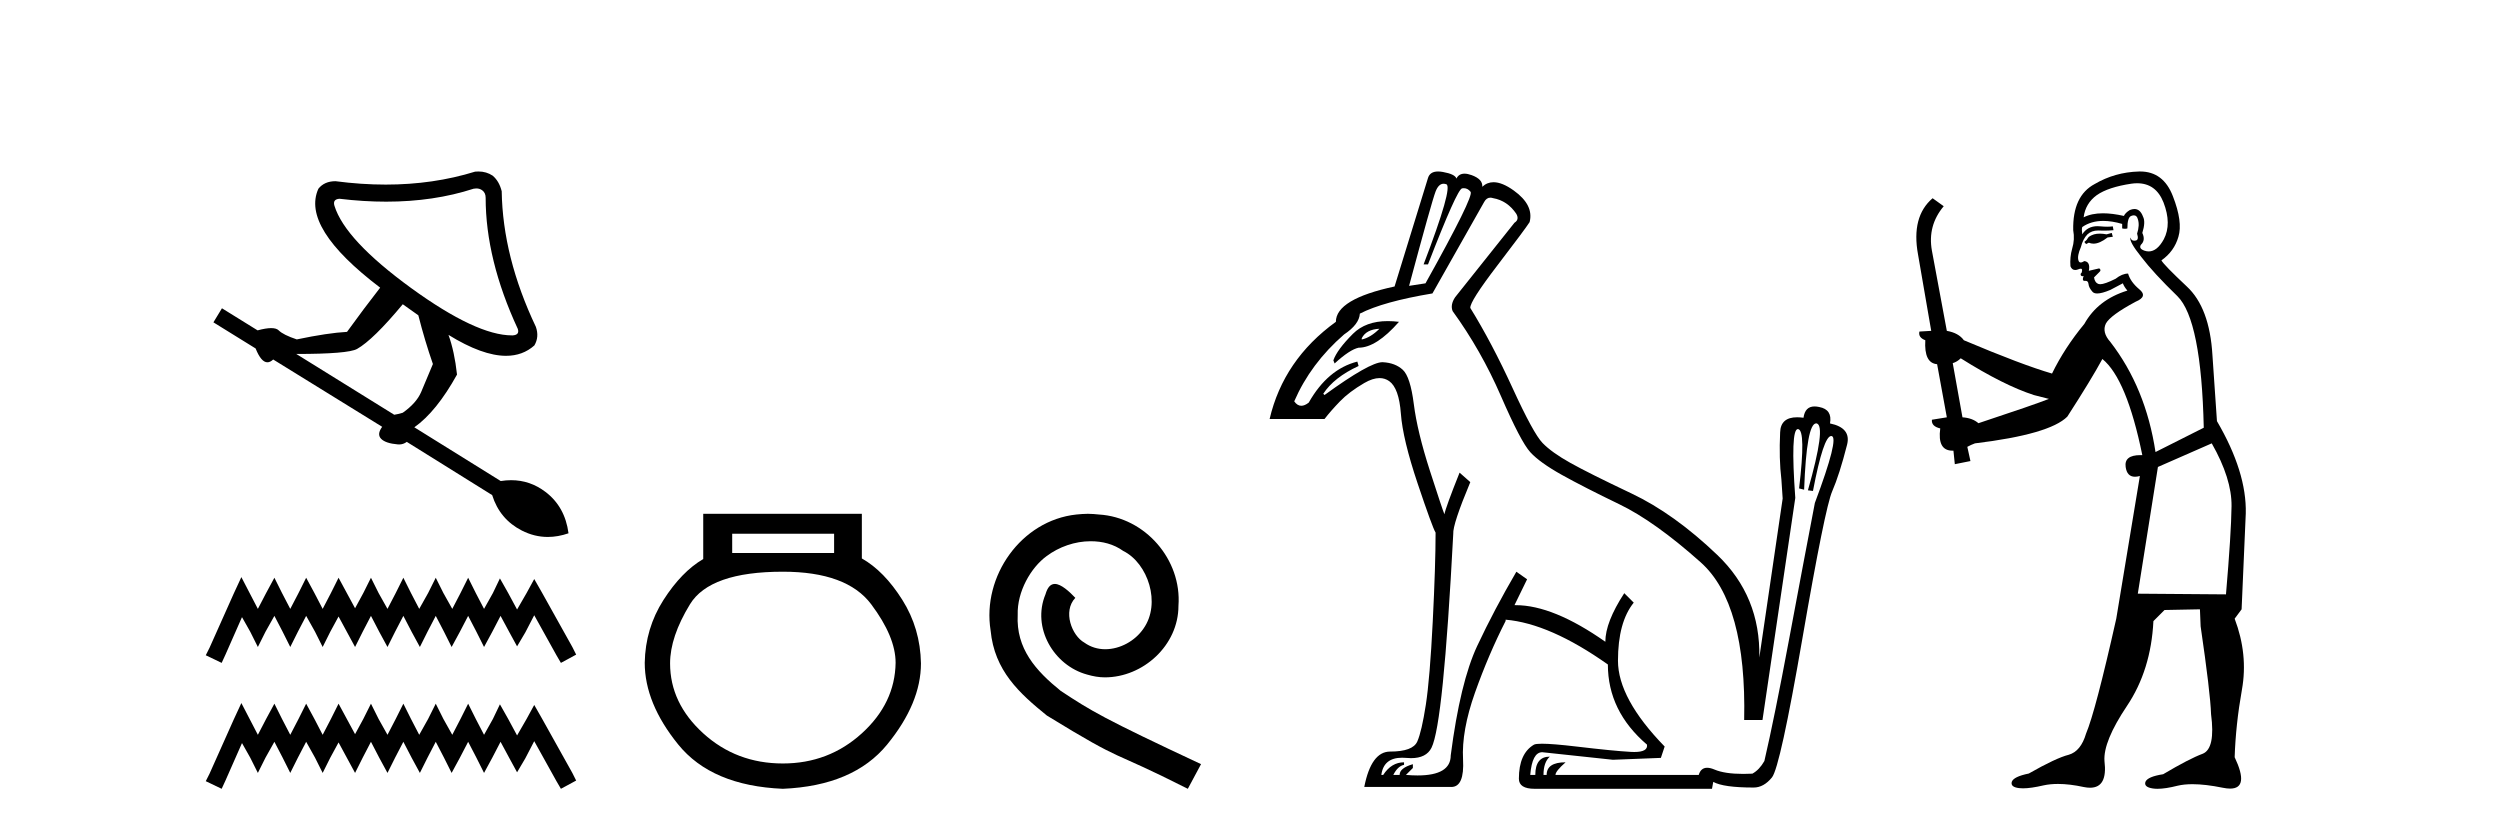 <?xml version='1.0' encoding='UTF-8' standalone='yes'?><svg xmlns='http://www.w3.org/2000/svg' xmlns:xlink='http://www.w3.org/1999/xlink' width='123.0' height='41.0' ><path d='M 23.436 9.271 Q 23.597 9.271 23.721 9.359 Q 23.894 9.483 23.894 9.73 Q 23.894 12.77 25.475 16.18 Q 25.574 16.476 25.228 16.501 Q 25.21 16.501 25.191 16.501 Q 23.44 16.501 20.236 14.178 Q 16.974 11.806 16.455 10.125 Q 16.357 9.804 16.702 9.779 Q 17.894 9.922 19.001 9.922 Q 21.339 9.922 23.301 9.285 Q 23.371 9.271 23.436 9.271 ZM 19.816 14.969 L 20.582 15.513 Q 20.903 16.773 21.299 17.91 Q 20.953 18.75 20.718 19.294 Q 20.483 19.837 19.816 20.307 Q 19.569 20.381 19.396 20.406 L 14.577 17.415 Q 17.123 17.415 17.567 17.168 Q 18.358 16.723 19.816 14.969 ZM 23.536 8.437 Q 23.457 8.437 23.375 8.445 Q 21.316 9.082 18.978 9.082 Q 17.778 9.082 16.505 8.915 Q 15.961 8.915 15.665 9.285 Q 14.8 11.188 18.704 14.153 Q 17.913 15.167 17.073 16.328 Q 16.134 16.378 14.602 16.699 Q 13.935 16.476 13.712 16.254 Q 13.601 16.143 13.342 16.143 Q 13.082 16.143 12.674 16.254 L 10.92 15.167 L 10.5 15.859 L 12.576 17.144 Q 12.848 17.825 13.156 17.825 Q 13.295 17.825 13.441 17.687 L 18.803 20.999 Q 18.531 21.369 18.754 21.592 Q 18.976 21.814 19.569 21.864 Q 19.604 21.867 19.639 21.867 Q 19.844 21.867 20.014 21.74 L 24.215 24.359 Q 24.586 25.546 25.673 26.102 Q 26.292 26.418 26.952 26.418 Q 27.45 26.418 27.971 26.238 Q 27.798 24.928 26.834 24.199 Q 26.076 23.625 25.15 23.625 Q 24.899 23.625 24.635 23.667 L 20.385 21.023 Q 21.472 20.257 22.485 18.429 Q 22.361 17.292 22.065 16.476 L 22.065 16.476 Q 23.732 17.506 24.898 17.506 Q 25.719 17.506 26.291 16.995 Q 26.538 16.575 26.365 16.081 Q 24.734 12.646 24.684 9.409 Q 24.561 8.915 24.24 8.643 Q 23.931 8.437 23.536 8.437 Z' style='fill:#000000;stroke:none' /><path d='M 11.875 28.394 L 11.499 29.207 L 10.312 31.864 L 10.124 32.239 L 10.906 32.614 L 11.093 32.207 L 11.906 30.363 L 12.312 31.082 L 12.687 31.832 L 13.062 31.082 L 13.5 30.301 L 13.906 31.082 L 14.281 31.832 L 14.656 31.082 L 15.063 30.301 L 15.5 31.082 L 15.875 31.832 L 16.25 31.082 L 16.657 30.332 L 17.063 31.082 L 17.469 31.832 L 17.845 31.082 L 18.251 30.301 L 18.657 31.082 L 19.064 31.832 L 19.439 31.082 L 19.845 30.301 L 20.251 31.082 L 20.658 31.832 L 21.033 31.082 L 21.439 30.301 L 21.845 31.082 L 22.22 31.832 L 22.627 31.082 L 23.033 30.301 L 23.439 31.082 L 23.815 31.832 L 24.221 31.082 L 24.627 30.301 L 25.065 31.114 L 25.44 31.801 L 25.846 31.114 L 26.284 30.27 L 27.378 32.239 L 27.597 32.614 L 28.347 32.207 L 28.159 31.832 L 26.659 29.144 L 26.284 28.488 L 25.909 29.176 L 25.44 29.988 L 25.002 29.176 L 24.596 28.457 L 24.252 29.176 L 23.815 29.957 L 23.408 29.176 L 23.033 28.425 L 22.658 29.176 L 22.252 29.957 L 21.814 29.176 L 21.439 28.425 L 21.064 29.176 L 20.626 29.957 L 20.22 29.176 L 19.845 28.425 L 19.47 29.176 L 19.064 29.957 L 18.626 29.176 L 18.251 28.425 L 17.876 29.176 L 17.469 29.926 L 17.063 29.176 L 16.657 28.425 L 16.282 29.176 L 15.875 29.957 L 15.469 29.176 L 15.063 28.425 L 14.688 29.176 L 14.281 29.957 L 13.875 29.176 L 13.5 28.425 L 13.094 29.176 L 12.687 29.957 L 12.281 29.176 L 11.875 28.394 Z' style='fill:#000000;stroke:none' /><path d='M 11.875 34.59 L 11.499 35.402 L 10.312 38.059 L 10.124 38.434 L 10.906 38.809 L 11.093 38.403 L 11.906 36.559 L 12.312 37.278 L 12.687 38.028 L 13.062 37.278 L 13.5 36.496 L 13.906 37.278 L 14.281 38.028 L 14.656 37.278 L 15.063 36.496 L 15.5 37.278 L 15.875 38.028 L 16.25 37.278 L 16.657 36.528 L 17.063 37.278 L 17.469 38.028 L 17.845 37.278 L 18.251 36.496 L 18.657 37.278 L 19.064 38.028 L 19.439 37.278 L 19.845 36.496 L 20.251 37.278 L 20.658 38.028 L 21.033 37.278 L 21.439 36.496 L 21.845 37.278 L 22.22 38.028 L 22.627 37.278 L 23.033 36.496 L 23.439 37.278 L 23.815 38.028 L 24.221 37.278 L 24.627 36.496 L 25.065 37.309 L 25.44 37.997 L 25.846 37.309 L 26.284 36.465 L 27.378 38.434 L 27.597 38.809 L 28.347 38.403 L 28.159 38.028 L 26.659 35.34 L 26.284 34.683 L 25.909 35.371 L 25.44 36.184 L 25.002 35.371 L 24.596 34.652 L 24.252 35.371 L 23.815 36.153 L 23.408 35.371 L 23.033 34.621 L 22.658 35.371 L 22.252 36.153 L 21.814 35.371 L 21.439 34.621 L 21.064 35.371 L 20.626 36.153 L 20.22 35.371 L 19.845 34.621 L 19.47 35.371 L 19.064 36.153 L 18.626 35.371 L 18.251 34.621 L 17.876 35.371 L 17.469 36.121 L 17.063 35.371 L 16.657 34.621 L 16.282 35.371 L 15.875 36.153 L 15.469 35.371 L 15.063 34.621 L 14.688 35.371 L 14.281 36.153 L 13.875 35.371 L 13.5 34.621 L 13.094 35.371 L 12.687 36.153 L 12.281 35.371 L 11.875 34.59 Z' style='fill:#000000;stroke:none' /><path d='M 41.038 26.259 L 41.038 27.208 L 36.024 27.208 L 36.024 26.259 ZM 38.516 28.128 Q 41.661 28.128 42.863 29.73 Q 44.064 31.332 44.064 32.608 Q 44.035 34.596 42.403 36.08 Q 40.771 37.563 38.516 37.563 Q 36.231 37.563 34.599 36.08 Q 32.968 34.596 32.968 32.638 Q 32.968 31.332 33.947 29.73 Q 34.926 28.128 38.516 28.128 ZM 34.599 25.279 L 34.599 27.505 Q 33.531 28.128 32.641 29.522 Q 31.751 30.917 31.721 32.608 Q 31.721 34.596 33.368 36.629 Q 35.015 38.661 38.516 38.809 Q 41.987 38.661 43.649 36.629 Q 45.311 34.596 45.311 32.638 Q 45.281 30.917 44.391 29.508 Q 43.501 28.098 42.403 27.475 L 42.403 25.279 Z' style='fill:#000000;stroke:none' /><path d='M 53.521 25.279 C 53.334 25.279 53.146 25.297 52.958 25.314 C 50.241 25.604 48.311 28.354 48.738 31.019 C 48.926 33.001 50.156 34.111 51.506 35.205 C 55.52 37.665 54.393 36.759 58.441 38.809 L 59.091 37.596 C 54.273 35.341 53.692 34.983 52.189 33.992 C 50.959 33.001 49.985 31.908 50.071 30.251 C 50.036 29.106 50.72 27.927 51.489 27.364 C 52.104 26.902 52.889 26.629 53.658 26.629 C 54.239 26.629 54.786 26.766 55.264 27.107 C 56.477 27.705 57.143 29.687 56.255 30.934 C 55.845 31.532 55.11 31.942 54.376 31.942 C 54.017 31.942 53.658 31.839 53.351 31.617 C 52.736 31.276 52.274 30.08 52.906 29.414 C 52.616 29.106 52.206 28.73 51.899 28.73 C 51.694 28.73 51.54 28.884 51.437 29.243 C 50.754 30.883 51.847 32.745 53.487 33.189 C 53.778 33.274 54.068 33.326 54.359 33.326 C 56.238 33.326 57.98 31.754 57.98 29.807 C 58.151 27.534 56.34 25.45 54.068 25.314 C 53.897 25.297 53.709 25.279 53.521 25.279 Z' style='fill:#000000;stroke:none' /><path d='M 71.025 9.04 Q 71.089 9.04 71.159 9.065 Q 71.5 9.189 70.041 13.008 L 70.258 13.008 Q 71.687 9.314 71.935 9.267 Q 71.979 9.259 72.02 9.259 Q 72.213 9.259 72.354 9.438 Q 72.525 9.655 70.134 13.94 L 69.327 14.064 Q 70.445 9.904 70.631 9.422 Q 70.779 9.04 71.025 9.04 ZM 67.868 16.175 Q 67.433 16.61 66.998 16.703 L 66.998 16.641 Q 67.216 16.206 67.868 16.175 ZM 68.28 15.798 Q 67.19 15.798 66.564 16.424 Q 65.787 17.2 65.601 17.728 L 65.663 17.883 Q 66.408 17.2 66.843 17.107 Q 67.712 17.107 68.83 15.834 Q 68.542 15.798 68.28 15.798 ZM 73.324 9.725 Q 73.386 9.725 73.456 9.748 Q 74.17 9.873 74.605 10.525 Q 74.76 10.804 74.512 10.959 L 71.593 14.623 Q 71.345 14.995 71.469 15.306 Q 72.866 17.231 73.844 19.482 Q 74.822 21.733 75.288 22.245 Q 75.754 22.757 76.841 23.363 Q 77.927 23.968 79.666 24.807 Q 81.405 25.645 83.671 27.663 Q 85.938 29.681 85.813 35.425 L 86.714 35.425 Q 87.863 27.601 88.328 24.496 Q 88.084 21.111 88.454 21.111 Q 88.461 21.111 88.468 21.112 Q 88.856 21.174 88.515 24.03 L 88.763 24.093 Q 88.884 20.83 89.357 20.83 Q 89.371 20.83 89.384 20.833 Q 89.85 20.957 88.949 24.124 L 89.198 24.155 Q 89.714 21.452 90.096 21.452 Q 90.105 21.452 90.114 21.453 Q 90.502 21.516 89.291 24.745 Q 88.732 27.663 88.018 31.482 Q 87.304 35.301 86.807 37.443 Q 86.559 37.878 86.217 38.064 Q 85.98 38.076 85.766 38.076 Q 84.857 38.076 84.354 37.862 Q 84.147 37.774 83.992 37.774 Q 83.681 37.774 83.578 38.126 L 76.53 38.126 Q 76.53 37.94 77.027 37.505 Q 76.095 37.505 76.095 38.126 L 75.94 38.126 Q 75.94 37.505 76.251 37.226 Q 75.537 37.226 75.537 38.126 L 75.288 38.126 Q 75.381 37.009 75.878 37.009 L 79.355 37.381 L 81.715 37.288 L 81.901 36.729 Q 79.604 34.369 79.604 32.507 Q 79.604 30.613 80.38 29.65 L 79.914 29.184 Q 78.983 30.613 78.983 31.575 Q 76.418 29.774 74.574 29.774 Q 74.543 29.774 74.512 29.774 L 75.133 28.501 L 74.605 28.129 Q 73.518 29.992 72.68 31.777 Q 71.842 33.562 71.376 37.164 Q 71.376 38.152 69.744 38.152 Q 69.479 38.152 69.172 38.126 L 69.513 37.785 L 69.513 37.598 Q 68.861 37.785 68.861 38.126 L 68.551 38.126 Q 68.768 37.692 69.079 37.63 L 69.079 37.505 Q 68.458 37.505 68.054 38.126 L 67.961 38.126 Q 68.074 37.28 68.982 37.28 Q 69.073 37.28 69.172 37.288 Q 69.303 37.301 69.422 37.301 Q 70.174 37.301 70.429 36.791 Q 70.724 36.201 70.988 33.593 Q 71.252 30.985 71.5 26.266 Q 71.469 25.8 72.339 23.72 L 71.811 23.254 Q 71.128 24.962 71.066 25.303 Q 70.972 25.086 70.351 23.161 Q 69.731 21.236 69.56 19.886 Q 69.389 18.535 69.016 18.193 Q 68.644 17.852 68.038 17.821 Q 68.027 17.82 68.015 17.82 Q 67.391 17.82 65.166 19.435 L 65.104 19.373 Q 65.632 18.566 66.843 18.007 L 66.781 17.79 Q 65.322 18.162 64.39 19.808 Q 64.191 19.964 64.024 19.964 Q 63.828 19.964 63.676 19.746 Q 64.483 17.883 66.129 16.455 Q 66.874 15.958 66.905 15.43 Q 68.054 14.84 70.476 14.437 L 73.022 9.935 Q 73.138 9.725 73.324 9.725 ZM 70.753 8.437 Q 70.356 8.437 70.258 8.755 L 68.613 14.095 Q 65.725 14.716 65.725 15.834 Q 63.148 17.697 62.465 20.615 L 65.166 20.615 Q 65.477 20.212 65.927 19.746 Q 66.377 19.28 67.122 18.845 Q 67.54 18.602 67.874 18.602 Q 68.137 18.602 68.349 18.752 Q 68.83 19.094 68.923 20.351 Q 69.016 21.609 69.746 23.782 Q 70.476 25.955 70.631 26.204 Q 70.631 27.787 70.491 30.582 Q 70.351 33.376 70.15 34.68 Q 69.948 35.984 69.731 36.481 Q 69.513 36.977 68.395 36.977 Q 67.464 36.977 67.122 38.716 L 71.345 38.716 Q 71.375 38.719 71.404 38.719 Q 72.056 38.719 71.982 37.366 Q 71.904 35.953 72.571 34.074 Q 73.239 32.196 74.077 30.551 L 74.077 30.488 Q 76.251 30.675 79.107 32.693 Q 79.107 34.99 81.032 36.636 Q 81.088 36.998 80.407 36.998 Q 80.329 36.998 80.24 36.993 Q 79.386 36.946 77.555 36.729 Q 76.389 36.591 75.864 36.591 Q 75.565 36.591 75.474 36.636 Q 74.729 37.071 74.729 38.313 Q 74.729 38.809 75.505 38.809 L 84.23 38.809 L 84.292 38.468 Q 84.789 38.747 86.279 38.747 Q 86.776 38.747 87.18 38.25 Q 87.583 37.754 88.685 31.373 Q 89.788 24.993 90.145 24.17 Q 90.502 23.347 90.874 21.888 Q 91.092 21.05 90.036 20.833 Q 90.16 20.149 89.508 20.025 Q 89.382 19.997 89.275 19.997 Q 88.808 19.997 88.732 20.553 Q 88.563 20.53 88.418 20.53 Q 87.609 20.53 87.583 21.267 Q 87.521 22.571 87.645 23.596 L 87.707 24.527 L 86.559 32.351 Q 86.621 29.34 84.494 27.306 Q 82.367 25.272 80.271 24.279 Q 78.176 23.285 77.26 22.773 Q 76.344 22.261 75.894 21.795 Q 75.443 21.329 74.419 19.094 Q 73.394 16.858 72.339 15.151 Q 72.308 14.84 73.674 13.055 Q 75.04 11.27 75.257 10.928 Q 75.474 10.09 74.481 9.376 Q 73.91 8.965 73.482 8.965 Q 73.166 8.965 72.928 9.189 Q 72.96 8.817 72.401 8.615 Q 72.204 8.544 72.054 8.544 Q 71.776 8.544 71.656 8.786 Q 71.593 8.569 70.988 8.46 Q 70.86 8.437 70.753 8.437 Z' style='fill:#000000;stroke:none' /><path d='M 103.898 11.461 L 103.642 11.53 Q 103.463 11.495 103.309 11.495 Q 103.155 11.495 103.027 11.53 Q 102.771 11.615 102.72 11.717 Q 102.668 11.82 102.549 11.905 L 102.634 12.008 L 102.771 11.94 Q 102.878 11.988 103 11.988 Q 103.303 11.988 103.693 11.683 L 103.95 11.649 L 103.898 11.461 ZM 105.147 9.016 Q 106.07 9.016 106.444 9.958 Q 106.854 11.017 106.461 11.769 Q 106.133 12.37 105.717 12.37 Q 105.613 12.37 105.504 12.332 Q 105.214 12.23 105.333 12.042 Q 105.572 11.82 105.402 11.461 Q 105.572 10.915 105.436 10.658 Q 105.298 10.283 105.014 10.283 Q 104.91 10.283 104.787 10.334 Q 104.565 10.47 104.496 10.624 Q 103.923 10.494 103.466 10.494 Q 102.902 10.494 102.515 10.693 Q 102.6 10.009 103.164 9.599 Q 103.728 9.206 104.872 9.036 Q 105.015 9.016 105.147 9.016 ZM 96.468 17.628 Q 98.586 18.96 100.072 19.438 L 100.807 19.626 Q 100.072 19.917 97.339 20.822 Q 97.049 20.566 96.553 20.532 L 96.075 17.867 Q 96.297 17.799 96.468 17.628 ZM 104.986 10.595 Q 105.131 10.595 105.18 10.778 Q 105.282 11.068 105.145 11.495 Q 105.248 11.82 105.06 11.837 Q 105.028 11.842 105.001 11.842 Q 104.85 11.842 104.821 11.683 L 104.821 11.683 Q 104.735 11.871 105.35 12.64 Q 105.948 13.426 107.127 14.57 Q 108.306 15.732 108.425 21.044 L 106.051 22.24 Q 105.572 19.08 103.83 16.825 Q 103.403 16.347 103.608 15.92 Q 103.83 15.51 105.077 14.843 Q 105.692 14.587 105.248 14.228 Q 104.821 13.87 104.701 13.46 Q 104.411 13.46 104.086 13.716 Q 103.55 13.984 103.329 13.984 Q 103.282 13.984 103.249 13.972 Q 103.061 13.904 103.027 13.648 L 103.283 13.391 Q 103.403 13.289 103.283 13.204 L 102.771 13.323 Q 102.856 12.879 102.549 12.845 Q 102.441 12.914 102.372 12.914 Q 102.287 12.914 102.259 12.811 Q 102.19 12.589 102.378 12.162 Q 102.481 11.752 102.703 11.53 Q 102.908 11.34 103.229 11.34 Q 103.256 11.34 103.283 11.342 Q 103.403 11.347 103.521 11.347 Q 103.756 11.347 103.984 11.325 L 103.95 11.137 Q 103.822 11.154 103.672 11.154 Q 103.523 11.154 103.352 11.137 Q 103.272 11.128 103.198 11.128 Q 102.699 11.128 102.446 11.53 Q 102.412 11.273 102.446 11.171 Q 102.878 10.869 103.482 10.869 Q 103.904 10.869 104.411 11.017 L 104.411 11.239 Q 104.488 11.256 104.552 11.256 Q 104.616 11.256 104.667 11.239 Q 104.667 10.693 104.855 10.624 Q 104.928 10.595 104.986 10.595 ZM 108.818 21.813 Q 109.809 23.555 109.792 24.905 Q 109.775 26.254 109.518 29.243 L 105.18 29.209 L 106.17 22.974 L 108.818 21.813 ZM 105.294 8.437 Q 105.263 8.437 105.231 8.438 Q 104.052 8.472 103.061 9.053 Q 101.968 9.633 102.002 11.325 Q 102.088 11.786 101.951 12.23 Q 101.831 12.657 101.866 13.101 Q 101.939 13.284 102.099 13.284 Q 102.163 13.284 102.241 13.255 Q 102.321 13.22 102.369 13.22 Q 102.485 13.22 102.412 13.426 Q 102.344 13.46 102.378 13.545 Q 102.401 13.591 102.454 13.591 Q 102.481 13.591 102.515 13.579 L 102.515 13.579 Q 102.419 13.82 102.563 13.82 Q 102.572 13.82 102.583 13.819 Q 102.597 13.817 102.61 13.817 Q 102.738 13.817 102.754 13.972 Q 102.771 14.16 102.959 14.365 Q 103.033 14.439 103.183 14.439 Q 103.415 14.439 103.83 14.263 L 104.445 13.938 Q 104.496 14.092 104.667 14.297 Q 103.215 14.741 102.549 15.937 Q 101.575 17.115 100.96 18.379 Q 99.491 17.952 96.622 16.74 Q 96.365 16.381 95.784 16.278 L 95.05 12.332 Q 94.828 11.102 95.631 10.146 L 95.084 9.753 Q 94.025 10.658 94.367 12.52 L 95.016 16.278 L 94.435 16.312 Q 94.367 16.603 94.725 16.74 Q 94.657 17.867 95.306 17.918 L 95.784 20.532 Q 95.409 20.6 95.05 20.651 Q 95.016 20.976 95.46 21.078 Q 95.311 22.173 96.063 22.173 Q 96.085 22.173 96.109 22.172 L 96.177 22.838 L 96.946 22.684 L 96.792 21.984 Q 96.98 21.881 97.168 21.813 Q 100.841 21.369 101.712 20.498 Q 102.891 18.67 103.437 17.662 Q 104.633 18.636 105.402 22.394 Q 105.354 22.392 105.309 22.392 Q 104.501 22.392 104.582 22.974 Q 104.649 23.456 105.04 23.456 Q 105.148 23.456 105.282 23.419 L 105.282 23.419 L 104.12 30.439 Q 103.096 35 102.634 36.093 Q 102.378 36.964 101.78 37.135 Q 101.165 37.289 99.816 38.058 Q 99.064 38.211 98.979 38.468 Q 98.91 38.724 99.338 38.775 Q 99.425 38.786 99.531 38.786 Q 99.92 38.786 100.55 38.639 Q 100.871 38.57 101.253 38.57 Q 101.825 38.57 102.532 38.724 Q 102.694 38.756 102.831 38.756 Q 103.702 38.756 103.54 37.443 Q 103.471 36.486 104.65 34.727 Q 105.829 32.967 105.948 30.559 L 106.495 30.012 L 108.237 29.978 L 108.271 30.815 Q 108.75 34.095 108.784 35.137 Q 109.006 36.828 108.374 37.084 Q 107.725 37.323 106.427 38.092 Q 105.658 38.211 105.555 38.468 Q 105.47 38.724 105.914 38.792 Q 106.021 38.809 106.151 38.809 Q 106.542 38.809 107.144 38.656 Q 107.459 38.582 107.87 38.582 Q 108.504 38.582 109.365 38.758 Q 109.565 38.799 109.72 38.799 Q 110.68 38.799 109.945 37.255 Q 109.997 35.649 110.304 33.924 Q 110.612 32.199 109.945 30.439 L 110.287 29.978 L 110.492 25.263 Q 110.543 23.231 109.074 20.72 Q 109.006 19.797 108.852 17.474 Q 108.715 15.134 107.588 14.092 Q 106.461 13.033 106.341 12.811 Q 106.973 12.367 107.178 11.649 Q 107.4 10.915 106.905 9.651 Q 106.439 8.437 105.294 8.437 Z' style='fill:#000000;stroke:none' /></svg>